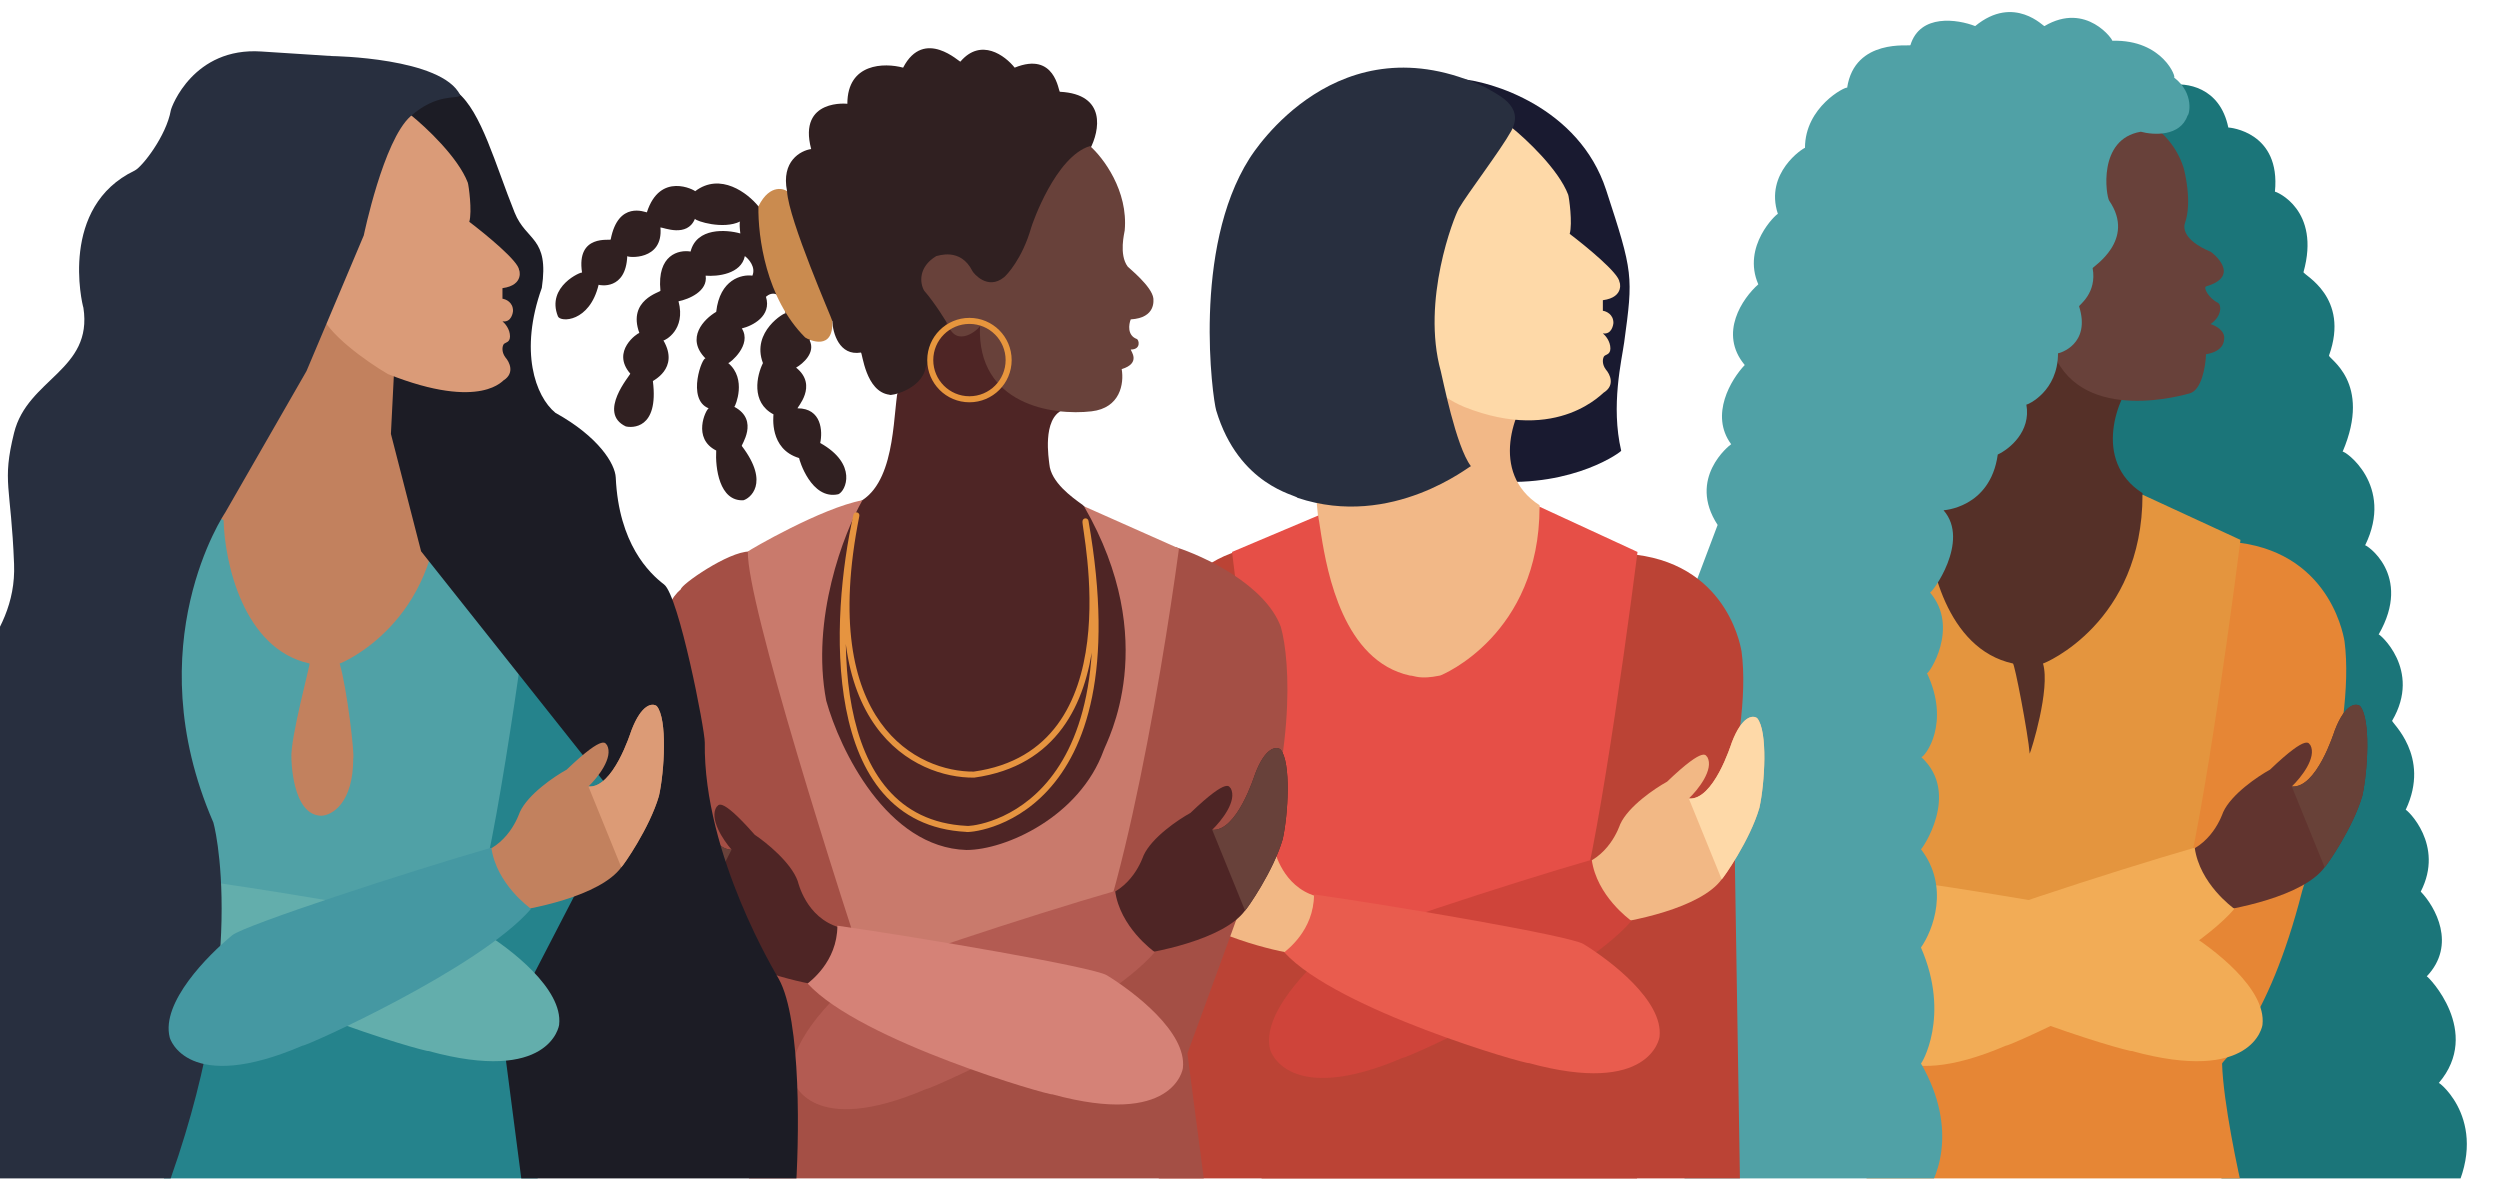 <svg width="720" height="340" viewBox="0 0 720 340" fill="none" xmlns="http://www.w3.org/2000/svg">
<g clip-path="url(#clip0_1_3391)">
<path d="M624.869 24.52C629.487 23.678 639.33 24.941 641.754 36.722C642.187 36.722 656.895 37.984 655.179 55.213C655.632 55.161 668.428 60.472 663.403 78.379C663.403 79.22 676.824 85.532 670.763 102.362C670.33 103.203 683.304 109.928 674.675 130.098C675.209 129.666 689.654 139.715 681.154 157.062C681.154 156.641 695.009 165.478 685.051 182.729C685.051 182.308 697.607 192.827 688.947 207.554C688.514 207.975 700.204 217.653 692.844 233.221C693.277 233.221 704.101 243.32 697.174 256.784C701.359 261.132 707.565 272.1 698.905 281.189C699.338 281.189 714.925 297.178 702.369 311.905C702.369 311.484 717.956 323.686 705.833 345.566H640.456L635.26 298.019L649.548 250.893L665.134 185.254L650.847 171.789L605.386 145.281L603.654 121.718L607.55 110.121L614.911 37.749L624.869 24.52Z" fill="#1B7579"/>
<path d="M628.205 194.229L644.745 156.286C672.167 159.775 675.214 185.07 675.214 184.634C678.696 210.802 663.026 256.159 663.026 256.595C653.015 295.847 639.957 305.442 639.957 306.314C640.305 317.479 644.455 337.134 646.486 345.565H536.798L548.986 246.564L564.22 250.489H601.653L622.982 223.013L628.205 194.229Z" fill="#E68635"/>
<path d="M617.04 142.029C602.453 132.652 609.804 114.1 615.303 108.167C603.148 108.167 589.69 97.893 584.48 91.67L583.612 94.275C578.258 97.314 567.549 103.652 567.549 104.694C567.549 105.736 556.551 117.284 551.052 122.927L553.657 149.409L548.882 194.558L553.657 214.528L573.193 246.22L606.186 227.986L622.249 187.612C620.513 172.852 617.04 143.071 617.04 142.029Z" fill="#553028"/>
<path d="M645.258 155.488L617.04 142.464C617.04 179.365 588.821 191.086 588.387 191.086C590.558 198.466 584.986 216.196 584.552 217.064C584.118 211.421 580.139 190.652 579.705 191.086C560.603 186.919 555.249 161.855 554.959 149.844L549.316 146.371L528.478 155.488L541.935 264.02C569.864 263.441 625.896 262.283 626.59 262.283C631.453 256.032 641.061 188.481 645.258 155.488Z" fill="#E4953E"/>
<path d="M517.333 219.85C515.047 223.278 519.237 229.531 521.618 232.229C514.476 232.229 510.856 215.752 510.667 215.089C508.381 207.09 505.271 206.677 504.001 207.471C500.573 210.899 500.192 226.04 501.144 233.182C503.049 242.704 509.715 254.131 510.191 254.607C515.523 263.368 534.949 269.049 543.995 270.795H549.233L552.566 254.607C543.043 251.75 540.833 241.752 540.663 241.276C538.758 235.943 531.616 230.166 528.283 227.944C517.809 216.041 517.809 219.85 517.333 219.85Z" fill="#C2815E"/>
<path d="M501.144 233.182C503.049 242.704 509.715 254.131 510.191 254.607L521.618 232.229C514.476 232.229 510.856 215.752 510.667 215.089C508.382 207.09 505.271 206.677 504.001 207.471C500.573 210.899 500.192 226.04 501.144 233.182Z" fill="#DC9B76"/>
<path d="M628.833 48.188C625.013 36.38 613.06 31.402 607.561 30.389L601.483 32.56L588.025 77.275L591.498 102.02C600.181 122.424 629.605 113.548 630.57 113.307C634.043 112.439 635.2 105.638 635.345 102.02C640.555 101.152 640.493 98.113 640.555 97.679C640.902 95.248 638.095 93.772 636.647 93.337C640.12 90.906 639.686 87.694 638.818 87.26C636.213 85.957 634.477 82.918 635.345 82.484C645.764 79.445 637.082 72.682 636.647 72.499C628.399 69.026 628.896 65.29 629.267 64.251C631.438 58.173 629.114 49.056 628.833 48.188Z" fill="#68413A"/>
<path d="M629.697 268.414C625.809 266.034 576.53 257.622 552.089 254.131C552.089 264.605 543.995 270.319 543.519 270.795C558.755 287.459 613.509 303.171 613.985 302.695C648.742 312.217 651.599 295.553 651.599 295.077C652.741 284.793 637.474 273.175 629.697 268.414Z" fill="#F2AC56"/>
<path d="M665.363 214.537C667.346 218.149 662.634 224.019 660.031 226.503C667.146 227.116 672.167 211.01 672.413 210.366C675.376 202.593 678.511 202.449 679.707 203.348C682.829 207.058 681.909 222.175 680.347 229.209C677.633 238.533 670.011 249.346 669.496 249.779C663.431 258.05 643.589 262.043 634.426 263.006L629.208 262.557L627.277 246.143C637.01 244.114 640.07 234.342 640.28 233.882C642.635 228.732 650.247 223.59 653.758 221.662C665.215 210.702 664.888 214.497 665.363 214.537Z" fill="#61342F"/>
<path d="M680.347 229.209C677.633 238.533 670.011 249.346 669.496 249.779L660.031 226.503C667.146 227.116 672.167 211.01 672.413 210.366C675.376 202.593 678.511 202.449 679.707 203.348C682.829 207.058 681.909 222.175 680.347 229.209Z" fill="#684138"/>
<path d="M557.463 269.341C560.986 266.448 608.35 250.955 632.077 244.132C633.52 254.507 642.967 261.343 643.504 261.749C628.745 278.89 578.282 301.538 577.745 301.132C544.63 315.349 539.506 299.237 539.44 298.766C536.893 288.737 550.415 275.128 557.463 269.341Z" fill="#F2AC56"/>
<path d="M630.007 33.289C627.925 39.374 620.176 38.924 616.561 37.938C603.983 40.05 606.585 56.531 607.452 57.799C615.26 69.208 602.681 76.814 602.681 77.237C603.982 84.421 598.778 87.801 598.778 88.224C602.248 99.21 593.139 101.746 592.705 101.746C592.705 112.732 584.03 116.535 583.596 116.535C584.984 124.311 578.681 129.353 575.355 130.903C573.186 146.538 559.307 146.96 559.74 146.96C567.548 155.834 556.27 171.046 555.837 170.624C564.511 180.765 555.403 194.288 554.969 193.865C561.841 208.436 554.397 217.869 553.352 218.059C564.866 228.627 553.234 244.994 553.234 244.573C561.562 255.391 556.704 267.955 553.234 272.885C561.909 292.745 553.234 306.69 553.234 306.268C564.338 325.537 557.861 340.495 553.234 345.566H485.136V332.044L483.834 179.92L494.678 151.186C485.895 137.739 498.084 128.222 498.577 127.938C492.339 119.488 498.583 109.21 502.486 105.126C494.852 95.999 501.907 85.829 506.389 81.885C501.618 70.898 511.594 61.602 512.028 61.602C508.124 49.77 519.402 42.586 519.836 42.586C519.836 30.755 531.547 24.839 531.98 25.261C534.149 10.894 550.198 13.429 550.198 13.007C552.974 3.879 563.789 5.541 568.849 7.513C580.126 -1.784 588.801 7.936 588.801 7.513C600.946 0.329 608.754 11.739 608.32 11.739C623.067 11.316 626.971 22.725 626.104 22.303C632.176 26.951 630.441 33.289 630.007 33.289Z" fill="#50A1A6"/>
<path d="M454.678 197.006L471.175 159.759C498.525 163.184 501.564 188.016 501.564 187.587C505.037 213.275 489.409 257.8 489.409 258.228C479.423 296.76 466.399 306.178 466.399 307.035C466.747 317.995 470.885 337.289 472.911 345.566H333.626L335.363 238.466L390.86 252.234H428.196L449.468 225.263L454.678 197.006Z" fill="#BB4335"/>
<path d="M380.147 194.923L363.65 157.154C336.3 160.627 333.262 185.807 333.262 185.373C329.789 211.42 345.417 256.57 345.417 257.004C355.402 296.075 368.426 305.626 368.426 306.494C368.079 317.608 363.94 337.173 361.914 345.566H501.197L499.46 236.964L443.964 250.926H406.629L385.357 223.576L380.147 194.923Z" fill="#BB4335"/>
<path d="M462.562 54.701C454.748 30.824 429.275 23.273 420.158 22.695L433.182 37.889L440.128 77.395L430.143 112.125L422.329 119.505C424.789 125.728 429.796 138.259 430.143 138.607C453.586 140.343 467.338 129.805 466.903 129.805C463.865 116.781 467.067 103.718 467.772 98.547C470.377 79.446 470.377 78.578 462.562 54.701Z" fill="#191A30"/>
<path d="M443.388 145.502C428.802 136.125 436.153 117.573 441.652 111.64C429.496 111.64 416.038 101.366 410.829 95.144L409.961 97.748C404.606 100.787 393.898 107.125 393.898 108.167C393.898 109.209 382.9 120.757 377.401 126.401L380.006 152.883L375.23 198.032L380.006 218.002L399.542 249.693L432.535 231.46L448.598 191.086C446.862 176.325 443.388 146.544 443.388 145.502Z" fill="#F2B887"/>
<path d="M471.607 158.96L443.389 145.937C443.389 182.837 415.242 194.455 414.736 194.559C408.73 195.792 407.428 194.559 406.054 194.559C386.952 190.391 382.249 164.969 380.512 154.115L379.644 148.472L354.827 158.96L368.284 267.492C396.213 266.913 452.245 265.756 452.939 265.756C457.802 259.504 467.41 191.954 471.607 158.96Z" fill="#E64F47"/>
<path d="M343.682 223.322C341.396 226.75 345.586 233.003 347.967 235.701C340.825 235.701 337.205 219.224 337.016 218.561C334.73 210.562 331.62 210.15 330.35 210.943C326.922 214.371 326.541 229.512 327.493 236.654C329.398 246.176 336.064 257.603 336.54 258.079C341.872 266.84 361.298 272.522 370.344 274.267H375.582L378.914 258.079C369.392 255.223 367.181 245.224 367.011 244.748C365.107 239.415 357.965 233.638 354.632 231.416C344.158 219.513 344.158 223.322 343.682 223.322Z" fill="#F2B885"/>
<path d="M327.493 236.654C329.398 246.176 336.064 257.603 336.54 258.079L347.967 235.701C340.825 235.701 337.205 219.224 337.016 218.561C334.73 210.562 331.62 210.15 330.35 210.943C326.922 214.371 326.541 229.512 327.493 236.654Z" fill="#DC9B76"/>
<path d="M491.712 218.01C493.694 221.621 488.983 227.492 486.38 229.976C493.495 230.588 498.516 214.483 498.761 213.838C501.725 206.065 504.859 205.921 506.056 206.821C509.178 210.53 508.258 225.648 506.696 232.681C503.982 242.005 496.36 252.818 495.844 253.251C489.78 261.522 469.938 265.516 460.775 266.479L455.557 266.029L453.626 249.615C463.358 247.586 466.419 237.814 466.629 237.354C468.984 232.205 476.596 227.062 480.107 225.134C491.564 214.174 491.237 217.969 491.712 218.01Z" fill="#F2B885"/>
<path d="M506.696 232.681C503.982 242.005 496.36 252.818 495.844 253.251L486.38 229.976C493.495 230.588 498.516 214.483 498.761 213.838C501.725 206.065 504.859 205.921 506.056 206.821C509.177 210.53 508.258 225.648 506.696 232.681Z" fill="#FED9A8"/>
<path d="M383.811 272.814C387.335 269.92 434.699 254.428 458.426 247.604C459.868 257.979 469.316 264.816 469.853 265.222C455.094 282.362 404.631 305.011 404.093 304.605C370.979 318.822 365.855 302.71 365.789 302.238C363.242 292.209 376.764 278.6 383.811 272.814Z" fill="#CF443A"/>
<path d="M456.046 271.887C452.157 269.506 402.879 261.095 378.438 257.603C378.438 268.078 370.344 273.791 369.868 274.267C385.104 290.931 439.858 306.643 440.334 306.167C475.091 315.69 477.947 299.026 477.947 298.549C479.09 288.265 463.822 276.648 456.046 271.887Z" fill="#E95C4E"/>
<path d="M451.637 56.072C448.859 48.779 439.482 40.009 435.14 36.536H422.551C417.92 55.349 408.745 92.973 409.093 92.973C410.482 99.224 405.257 110.268 421.754 117.214C449.104 128.068 462.056 112.509 462.056 112.943C465.182 110.859 463.648 107.733 462.49 106.431C461.188 104.694 461.622 102.958 462.056 102.524C462.49 102.09 463.793 102.09 463.793 100.353C463.793 98.269 462.346 96.591 461.622 96.012C464.227 96.446 464.661 93.407 464.661 92.973C464.661 90.542 462.635 89.644 461.622 89.5V86.461C468.134 85.593 466.397 80.817 466.397 81.251C466.397 78.82 456.847 70.977 452.071 67.359C452.939 64.32 451.886 56.724 451.637 56.072Z" fill="#FED9A8"/>
<path d="M435.212 37.769C439.356 30.27 430.726 27.061 427.832 25.179C385.412 5.268 361.057 43.74 359.825 45.686L359.814 45.702C343.318 71.75 349.222 114.729 350.264 118.202C356.775 139.908 373.272 142.513 373.706 143.381C401.056 152.498 423.631 133.83 423.631 134.264C419.29 128.621 415.429 108.651 414.949 106.914C409.305 86.51 418.715 62.514 420.158 60.029C422.636 55.76 432.173 43.268 435.212 37.769Z" fill="#282F3F"/>
<path d="M368.882 180.544C364.367 168.389 346.741 160.14 338.493 157.535C335.164 173.888 328.421 206.939 328.074 208.328C327.726 209.718 321.851 225.983 318.957 233.942C310.13 238.283 292.301 247.053 291.607 247.4C290.912 247.747 276.557 251.018 269.466 252.609L249.062 250.439L241.248 240.454L236.907 217.879L226.054 176.637C222.725 170.27 216.166 158.838 215.818 158.838C209.741 158.838 196.099 168.389 196.099 169.691C184.638 179.415 191.323 212.814 196.099 228.298L216.937 346.381H347.609L341.966 303.402C347.754 287.629 359.244 256.256 358.897 256.951C373.483 219.095 371.631 190.24 368.882 180.544Z" fill="#A44F45"/>
<path d="M244.037 145.814C257.234 143.035 257.06 123.239 258.363 113.688L263.572 97.626L270.084 87.641H284.845L300.907 109.347C302.789 112.096 306.464 117.682 306.117 118.03C300.039 120.634 302.101 132.357 302.21 133.658C302.644 138.868 308.722 143.209 311.761 145.38L323.482 156.233L329.56 179.242V203.553L323.482 229.6L304.38 244.361L276.162 254.78L250.983 246.097L231.013 218.313L230.145 199.646V172.73C234.486 164.771 241.432 146.362 244.037 145.814Z" fill="#4E2525"/>
<path d="M339.545 157.97L312.195 145.814C334.77 184.886 318.707 213.538 317.839 216.143C310.892 235.245 289.62 244.796 278.333 244.796C255.411 244.101 241.866 215.854 237.959 201.817C233.444 178.2 243.024 153.484 248.378 144.078C236.657 146.249 215.818 158.404 215.384 158.838C215.037 173.425 240.709 254.491 253.588 292.984C270.519 293.418 304.554 294.026 305.249 292.984C320.53 278.397 334.335 196.463 339.545 157.97Z" fill="#C97A6C"/>
<g filter="url(#filter0_d_1_3391)">
<path d="M246.641 144.946L247.493 145.116C247.586 144.65 247.287 144.195 246.822 144.097C246.357 143.998 245.899 144.291 245.794 144.755L246.641 144.946ZM278.333 235.244H279.201V234.419L278.376 234.377L278.333 235.244ZM312.629 146.682L313.484 146.532C313.413 146.128 313.069 145.829 312.66 145.815C312.25 145.8 311.886 146.074 311.786 146.472L312.629 146.682ZM280.503 219.616L280.511 220.484L280.567 220.483L280.623 220.476L280.503 219.616ZM246.641 144.946L245.794 144.755C242.452 159.577 240.02 181.762 243.64 200.548C245.451 209.945 248.789 218.563 254.353 224.976C259.94 231.416 267.725 235.579 278.289 236.112L278.333 235.244L278.376 234.377C268.275 233.868 260.935 229.913 255.665 223.838C250.372 217.738 247.123 209.447 245.345 200.22C241.787 181.758 244.174 159.835 247.488 145.137L246.641 144.946ZM278.333 235.244H277.464C277.464 235.527 277.596 235.731 277.702 235.844C277.801 235.949 277.903 236.005 277.954 236.031C278.059 236.083 278.153 236.104 278.19 236.112C278.278 236.13 278.365 236.137 278.426 236.141C278.56 236.148 278.73 236.147 278.924 236.138C279.318 236.12 279.872 236.068 280.558 235.966C281.932 235.76 283.858 235.344 286.114 234.558C290.626 232.987 296.468 229.932 301.818 224.11C312.542 212.442 321.107 189.876 313.484 146.532L312.629 146.682L311.774 146.833C319.345 189.88 310.762 211.812 300.539 222.935C295.416 228.51 289.835 231.424 285.542 232.919C283.395 233.666 281.574 234.057 280.301 234.248C279.663 234.344 279.169 234.388 278.845 234.403C278.68 234.411 278.574 234.41 278.522 234.407C278.49 234.405 278.506 234.404 278.547 234.413C278.56 234.415 278.636 234.431 278.729 234.477C278.774 234.5 278.872 234.553 278.967 234.654C279.071 234.764 279.201 234.965 279.201 235.244H278.333ZM312.629 146.682L311.786 146.472C311.751 146.613 311.751 146.75 311.751 146.818C311.752 146.905 311.758 147.001 311.766 147.099C311.783 147.294 311.812 147.542 311.851 147.831C311.928 148.408 312.047 149.206 312.188 150.172C312.469 152.115 312.842 154.794 313.155 157.98C313.783 164.357 314.171 172.739 313.124 181.252C312.075 189.772 309.597 198.359 304.543 205.201C299.51 212.016 291.88 217.159 280.384 218.756L280.503 219.616L280.623 220.476C292.57 218.816 300.622 213.432 305.94 206.233C311.238 199.061 313.779 190.146 314.847 181.464C315.916 172.776 315.518 164.254 314.883 157.81C314.566 154.586 314.189 151.876 313.906 149.923C313.764 148.942 313.647 148.166 313.572 147.601C313.535 147.319 313.509 147.105 313.497 146.953C313.49 146.877 313.488 146.828 313.488 146.801C313.487 146.754 313.493 146.806 313.471 146.893L312.629 146.682ZM280.503 219.616L280.496 218.748C272.548 218.818 261.335 215.439 253.588 204.621C245.839 193.801 241.441 175.375 247.493 145.116L246.641 144.946L245.79 144.776C239.686 175.295 244.043 194.276 252.176 205.632C260.311 216.991 272.106 220.558 280.511 220.484L280.503 219.616Z" fill="#E69440"/>
</g>
<path d="M305.249 26.429C318.793 27.123 316.681 37.716 313.931 42.925C311.037 41.913 312.021 45.704 311.326 46.399C310.632 47.093 297.145 68.684 291.791 80.261L272.689 92.85L266.611 105.874C265.309 112.386 256.192 114.123 256.192 113.688C249.246 112.82 248.378 101.533 247.944 101.533C241.692 102.575 239.84 95.889 239.695 92.416C237.525 94.153 233.183 97.713 233.183 98.06C234.92 101.533 231.302 104.716 229.276 105.874C235.788 111.084 229.276 117.596 229.71 117.596C236.656 117.596 236.946 124.252 236.222 127.581C247.075 133.658 243.602 141.473 241.432 142.341C233.617 144.077 230.144 132.356 230.144 131.922C221.462 129.317 222.764 119.766 222.764 119.332C216.166 115.859 217.989 108.045 219.725 104.572C216.252 95.455 226.237 89.811 226.237 90.246C225.195 83.299 222.041 84.168 220.594 85.47C222.33 91.027 216.686 93.863 213.648 94.587C216.686 99.362 210.175 104.572 209.74 104.572C215.151 109.15 211.784 116.919 211.496 117.172C218.847 121.081 213.214 128.449 213.648 128.449C221.896 139.302 215.818 143.643 214.082 144.077C207.136 144.425 205.978 134.671 206.267 129.751C199.321 126.278 203.228 118.03 204.097 117.596C197.585 114.991 202.36 102.401 203.228 103.269C197.324 97.365 202.794 91.837 206.267 89.811C207.309 80.434 213.648 78.958 216.686 79.392C217.728 76.961 215.673 74.617 214.516 73.749C213.474 78.958 206.557 79.682 203.228 79.392C203.923 83.907 198.308 86.194 195.414 86.772C197.585 95.021 191.507 98.06 191.073 98.06C195.848 106.308 187.6 109.781 188.034 109.781C189.771 123.673 181.956 123.239 180.22 122.805C171.971 118.898 181.522 108.045 181.522 107.611C175.878 101.099 183.693 95.889 184.127 95.889C180.654 86.338 190.205 84.168 190.205 83.734C189.163 73.315 195.559 71.868 198.887 72.446C200.624 65.5 209.162 66.079 213.213 67.237C213.079 66.159 212.894 64.076 213.149 63.795C208.291 66.169 200.489 63.715 200.141 63.018C197.918 68.495 191.067 65.5 190.205 65.5C191.073 75.193 180.654 74.183 180.654 73.749C180.241 83.658 172.759 82.179 172.402 82.011C169.794 92.85 161.387 92.87 160.684 91.114C157.211 82.431 167.63 78.09 167.63 78.524C165.894 67.237 175.878 69.407 175.878 68.973C178.049 57.686 185.863 61.159 186.298 61.159C190.113 49.289 200.137 54.805 200.202 55.072C207.492 49.532 215.386 55.662 218.423 59.422C220.015 59.567 223.112 60.117 222.764 61.159C222.33 62.461 225.803 54.213 226.672 55.081C224.935 46.399 230.579 43.36 233.618 42.925C229.71 28.165 244.471 29.902 244.037 29.902C244.037 18.093 254.745 18.036 260.099 19.483C266.177 7.761 276.596 18.18 276.596 17.746C282.5 10.8 289.475 16.01 292.225 19.483C303.946 14.707 304.814 26.429 305.249 26.429Z" fill="#302021"/>
<path d="M231.88 97.191C220.594 85.904 218.279 68.249 218.423 59.422C221.896 52.476 226.238 54.647 226.671 55.08C227.105 63.329 239.695 91.981 239.695 92.415C240.129 101.098 233.184 98.06 231.88 97.191Z" fill="#CA8B4F"/>
<path d="M313.931 42.057C317.694 45.386 324.958 54.908 323.916 66.369C323.863 66.957 322.18 73.315 324.784 76.788C325.05 77.142 331.73 82.431 332.165 85.904C332.165 86.338 333.033 91.548 325.653 91.982C325.074 93.429 324.611 96.584 327.389 97.626C328.048 97.873 328.691 100.665 325.653 100.665C325.653 101.099 328.691 104.572 323.048 106.308C323.771 110.505 322.614 117.5 314.365 118.464C303.249 119.763 281.3 116.655 282.233 93.878C281.778 94.952 275.556 100.207 273.123 93.719C272.689 92.85 269.216 87.207 266.177 83.734C264.875 81.563 264.44 76.874 269.65 73.749C270.084 73.749 276.596 71.144 280.069 78.09C280.345 78.642 284.41 83.734 289.186 79.827C289.902 79.241 294.395 74.617 297 65.5C297.283 64.509 303.946 45.096 313.931 42.057Z" fill="#68413A"/>
<circle cx="279.201" cy="103.704" r="11.287" stroke="#E7963D" stroke-width="1.737"/>
<path d="M206.41 232.318C204.125 235.746 208.314 241.999 210.695 244.697C203.553 244.697 199.933 228.22 199.744 227.557C197.459 219.558 194.348 219.145 193.078 219.939C189.65 223.367 189.269 238.508 190.221 245.65C192.126 255.172 198.792 266.599 199.268 267.075C204.601 275.836 224.026 281.517 233.073 283.263H238.31L241.643 267.075C232.12 264.218 229.91 254.22 229.74 253.744C227.835 248.411 220.693 242.634 217.361 240.412C206.886 228.509 206.886 232.318 206.41 232.318Z" fill="#4E2525"/>
<path d="M190.221 245.65C192.126 255.172 198.792 266.599 199.268 267.075L210.695 244.697C203.553 244.697 199.933 228.22 199.744 227.557C197.459 219.558 194.348 219.145 193.078 219.939C189.65 223.367 189.269 238.508 190.221 245.65Z" fill="#68413A"/>
<path d="M354.44 227.005C356.423 230.616 351.712 236.487 349.108 238.971C356.224 239.584 361.244 223.478 361.49 222.834C364.453 215.06 367.588 214.916 368.785 215.816C371.906 219.525 370.986 234.643 369.425 241.677C366.71 251 359.088 261.813 358.573 262.247C352.508 270.517 332.666 274.511 323.504 275.474L318.286 275.025L316.354 258.61C326.087 256.581 329.147 246.809 329.358 246.349C331.713 241.2 339.324 236.057 342.835 234.129C354.293 223.169 353.966 226.964 354.44 227.005Z" fill="#4E2525"/>
<path d="M369.425 241.677C366.71 251 359.088 261.813 358.573 262.247L349.108 238.971C356.224 239.584 361.244 223.478 361.49 222.834C364.453 215.06 367.588 214.916 368.785 215.816C371.906 219.525 370.986 234.643 369.425 241.677Z" fill="#68413A"/>
<path d="M246.54 281.808C250.063 278.915 297.427 263.422 321.155 256.599C322.597 266.974 332.044 273.81 332.582 274.216C317.822 291.357 267.359 314.005 266.822 313.599C233.707 327.816 228.583 311.704 228.518 311.233C225.97 301.204 239.493 287.595 246.54 281.808Z" fill="#B35B52"/>
<path d="M318.774 280.881C314.886 278.501 265.607 270.089 241.166 266.598C241.166 277.072 233.072 282.786 232.596 283.262C247.832 299.926 302.586 315.638 303.062 315.162C337.819 324.684 340.676 308.02 340.676 307.544C341.818 297.26 326.551 285.642 318.774 280.881Z" fill="#D58277"/>
<path d="M137.763 193.69L154.259 155.92C181.61 159.393 184.648 184.573 184.648 184.139C188.121 210.186 172.493 255.336 172.493 255.77C162.508 294.841 149.484 304.392 149.484 305.26C149.831 316.374 153.97 335.939 155.996 344.332H46.596L58.751 245.785L73.946 249.692H111.281L132.553 222.342L137.763 193.69Z" fill="#25838C"/>
<path d="M126.475 142.029C111.889 132.652 119.24 114.1 124.739 108.167C112.583 108.167 99.125 97.892 93.916 91.67L93.047 94.275C87.693 97.314 76.985 103.652 76.985 104.694C76.985 105.736 65.987 117.283 60.488 122.927L63.093 149.409L58.317 194.558L63.093 214.528L82.628 246.219L115.622 227.986L131.685 187.612C129.948 172.852 126.475 143.071 126.475 142.029Z" fill="#C2815E"/>
<path d="M154.694 155.487L126.475 142.463C126.475 179.364 98.257 191.085 97.823 191.085C99.994 198.466 102.164 217.567 101.73 218.435C101.73 231.286 95.652 234.788 92.613 234.932C83.931 234.932 83.931 218.001 83.931 218.435C83.497 212.792 89.575 190.651 89.14 191.085C70.039 186.918 64.684 161.854 64.395 149.843L58.752 146.37L37.913 155.487L51.371 264.019C79.3 263.44 135.332 262.282 136.026 262.282C140.888 256.031 150.497 188.481 154.694 155.487Z" fill="#50A1A6"/>
<path d="M26.768 219.85C24.483 223.278 28.673 229.531 31.053 232.229C23.912 232.229 20.292 215.752 20.102 215.089C17.817 207.09 14.707 206.677 13.437 207.471C10.009 210.899 9.627 226.04 10.58 233.182C12.484 242.704 19.15 254.131 19.626 254.607C24.959 263.368 44.385 269.049 53.431 270.795H58.668L62.001 254.607C52.479 251.75 50.268 241.752 50.098 241.276C48.194 235.943 41.052 230.166 37.719 227.944C27.244 216.041 27.244 219.85 26.768 219.85Z" fill="#C2815E"/>
<path d="M10.58 233.182C12.484 242.704 19.15 254.131 19.626 254.607L31.053 232.229C23.912 232.229 20.292 215.752 20.102 215.089C17.817 207.09 14.707 206.677 13.437 207.471C10.009 210.899 9.628 226.04 10.58 233.182Z" fill="#DC9B76"/>
<path d="M112.583 124.961C114.177 94.179 117.19 32.617 116.495 32.617L125.186 23.512L131.705 26.547C138.658 32.183 142.613 47.317 148.219 61.23C151.584 69.578 158.215 68.167 156.042 82.907C149.523 101.116 154.159 114.122 159.953 118.891C172.469 125.828 177.159 133.632 177.337 137.534C178.206 156.609 186.985 165.08 191.243 168.315C195.502 171.55 203.026 210.187 202.977 213.837C202.543 246.353 223.837 281.036 224.272 281.903C230.878 293.695 230.211 328.726 229.053 344.767H150.827L144.743 297.944L179.075 231.612L121.275 158.777L112.583 124.961Z" fill="#1C1C25"/>
<path d="M134.724 52.599C131.945 45.305 122.568 36.536 118.227 33.063H105.637C101.007 51.875 91.832 89.499 92.179 89.499C93.569 95.751 105.782 104.26 111.715 107.733C139.065 118.586 145.143 109.035 145.143 109.469C148.269 107.385 146.735 104.26 145.577 102.957C144.275 101.221 144.709 99.484 145.143 99.05C145.577 98.616 146.879 98.616 146.879 96.879C146.879 94.796 145.432 93.117 144.709 92.538C147.314 92.972 147.748 89.933 147.748 89.499C147.748 87.068 145.722 86.171 144.709 86.026V82.987C151.221 82.119 149.484 77.344 149.484 77.778C149.484 75.347 139.933 67.504 135.158 63.886C136.026 60.847 134.972 53.251 134.724 52.599Z" fill="#DA9B78"/>
<path d="M139.133 268.413C135.244 266.033 85.966 257.621 61.525 254.13C61.525 264.604 53.431 270.318 52.955 270.794C68.191 287.458 122.944 303.17 123.421 302.694C158.177 312.216 161.034 295.552 161.034 295.076C162.177 284.792 146.909 273.174 139.133 268.413Z" fill="#63AEAC"/>
<path d="M132.553 27.42C127.344 16.567 95.647 16.147 95.647 16.147L75.248 14.83C55.713 13.528 49.381 30.741 49.201 31.761C47.898 39.142 40.952 48.084 38.782 49.126C17.075 59.545 23.587 87.329 24.021 88.632C26.8 106.692 7.904 109.044 4.051 124.665C0.519 138.985 3.183 139.859 4.051 162.434C4.92 185.009 -14.587 195.209 -21.996 218.002C-37.376 265.314 -37.191 306.275 -28.942 345.201C-3.618 344.767 47.03 344.16 47.03 345.201C72.644 277.043 61.356 235.801 61.356 236.67C39.216 185.442 64.829 147.673 64.829 147.673L88.272 106.865L104.769 67.794C104.769 67.794 110.413 40.444 118.227 33.498C126.041 26.552 132.119 28.722 132.553 27.42Z" fill="#282F3F"/>
<path d="M174.798 214.536C176.781 218.148 172.07 224.018 169.467 226.502C176.582 227.115 181.603 211.009 181.848 210.365C184.812 202.592 187.946 202.448 189.143 203.347C192.264 207.057 191.345 222.174 189.783 229.208C187.068 238.532 179.446 249.345 178.931 249.778C172.866 258.049 153.025 262.042 143.862 263.005L138.644 262.556L136.713 246.142C146.445 244.113 149.506 234.341 149.716 233.881C152.071 228.731 159.682 223.589 163.193 221.661C174.651 210.701 174.324 214.496 174.798 214.536Z" fill="#C2815E"/>
<path d="M189.783 229.208C187.068 238.532 179.446 249.345 178.931 249.778L169.467 226.502C176.582 227.115 181.602 211.009 181.848 210.365C184.812 202.592 187.946 202.448 189.143 203.347C192.264 207.057 191.345 222.174 189.783 229.208Z" fill="#DC9B76"/>
<path d="M66.898 269.34C70.422 266.447 117.786 250.954 141.513 244.131C142.955 254.506 152.403 261.342 152.94 261.748C138.18 278.889 87.717 301.537 87.18 301.131C54.065 315.348 48.942 299.236 48.876 298.765C46.328 288.736 59.851 275.127 66.898 269.34Z" fill="#4598A2"/>
</g>
<defs>
<filter id="filter0_d_1_3391" x="238.37" y="144.077" width="81.499" height="99.014" filterUnits="userSpaceOnUse" color-interpolation-filters="sRGB">
<feFlood flood-opacity="0" result="BackgroundImageFix"/>
<feColorMatrix in="SourceAlpha" type="matrix" values="0 0 0 0 0 0 0 0 0 0 0 0 0 0 0 0 0 0 127 0" result="hardAlpha"/>
<feOffset dy="3.473"/>
<feGaussianBlur stdDeviation="1.737"/>
<feComposite in2="hardAlpha" operator="out"/>
<feColorMatrix type="matrix" values="0 0 0 0 0 0 0 0 0 0 0 0 0 0 0 0 0 0 0.25 0"/>
<feBlend mode="normal" in2="BackgroundImageFix" result="effect1_dropShadow_1_3391"/>
<feBlend mode="normal" in="SourceGraphic" in2="effect1_dropShadow_1_3391" result="shape"/>
</filter>
<clipPath id="clip0_1_3391">
<rect width="720" height="339.387" fill="white"/>
</clipPath>
</defs>
</svg>
